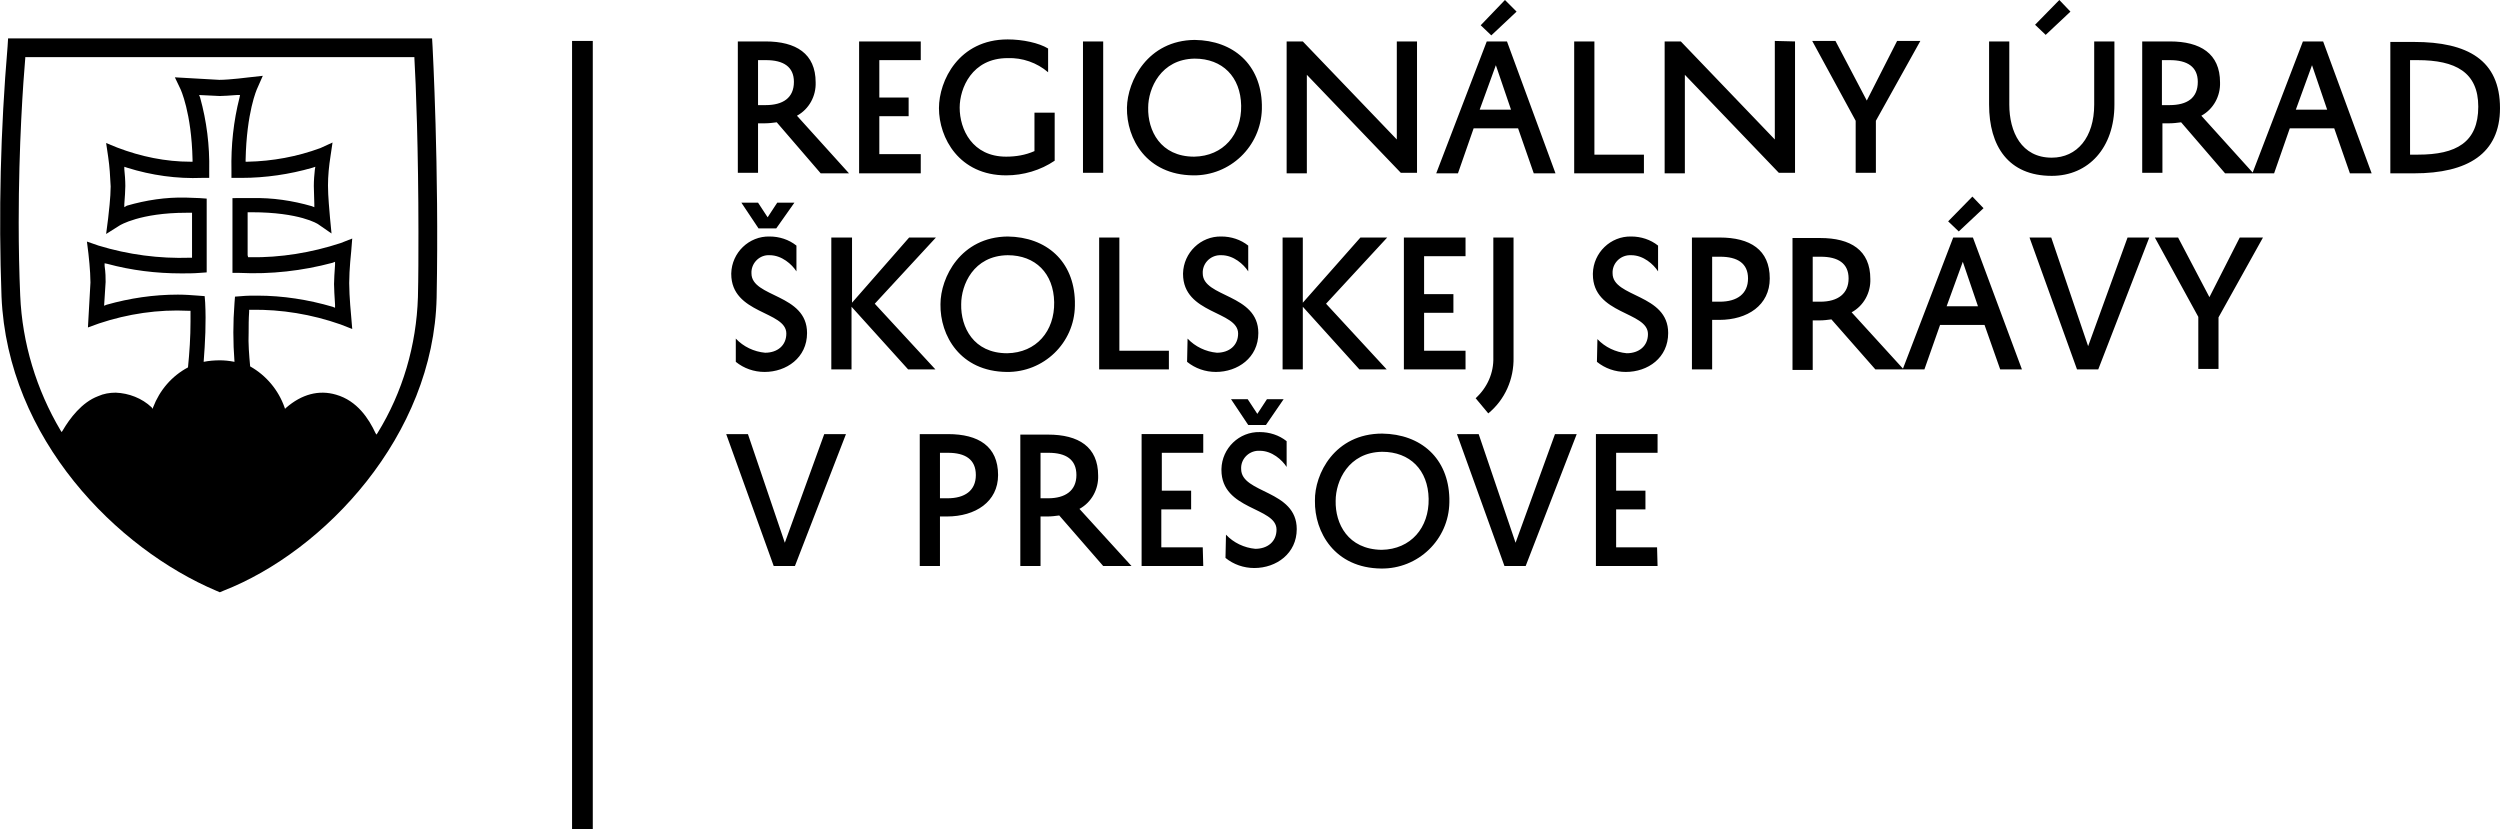 <?xml version="1.0" encoding="utf-8"?>
<!-- Generator: Adobe Illustrator 22.1.0, SVG Export Plug-In . SVG Version: 6.00 Build 0)  -->
<svg version="1.1" id="Vrstva_1" xmlns="http://www.w3.org/2000/svg" xmlns:xlink="http://www.w3.org/1999/xlink" x="0px" y="0px"
	 viewBox="0 0 494.7 164.1" style="enable-background:new 0 0 494.7 164.1;" xml:space="preserve">
<g>
	<path d="M327.9,108.3h-8.1v-7.5h5.8v-3.7h-5.8v-7.5h8.2v-3.7h-12.2V112h12.2L327.9,108.3z M292.6,85.9h-4.3l9.4,26.1h4.2L312,85.9
		h-4.3l-7.8,21.5L292.6,85.9z M264.3,99.1c0-3.9,2.5-9.6,9.2-9.7c5.5,0,9.1,3.6,9.2,9.3s-3.5,10-9.3,10.1
		C266.7,108.7,264.2,103.6,264.3,99.1 M260.2,99.1c-0.1,6.2,3.9,13.3,13.1,13.4c7.3,0.1,13.4-5.7,13.5-13.1c0-0.3,0-0.6,0-0.8
		c-0.2-7.9-5.6-12.7-13.3-12.8C264.1,85.8,260.1,93.8,260.2,99.1 M250.7,79l-1.9,2.9l-1.9-2.9h-3.3l3.4,5.1h3.5l3.5-5.1H250.7z
		 M242.5,110.4c1.6,1.3,3.6,2,5.7,2c4.4,0,8.4-2.9,8.4-7.7c0-7.8-11-7-11-11.9c-0.1-1.9,1.4-3.5,3.3-3.6c0.1,0,0.3,0,0.4,0
		c2.4,0,4.4,1.8,5.3,3.2v-5.1c-1.5-1.2-3.4-1.8-5.3-1.8c-4.1-0.1-7.5,3.2-7.6,7.3c0,0.1,0,0.1,0,0.2c0,8,10.9,7.3,10.9,11.8
		c0,2.4-1.8,3.8-4.2,3.8c-2.2-0.2-4.3-1.2-5.8-2.8L242.5,110.4z M238,108.3h-8.2v-7.5h5.9v-3.7h-5.8v-7.5h8.2v-3.7h-12.2V112h12.2
		L238,108.3z M205.9,89.6h1.6c3.4,0,5.5,1.3,5.5,4.4s-2.2,4.6-5.6,4.6h-1.5L205.9,89.6z M218.3,112h5.6l-10.3-11.3
		c2.4-1.3,3.8-3.9,3.7-6.6c0-5.7-3.9-8.1-9.9-8.1h-5.5V112h4v-9.8h1.4c0.8,0,1.5-0.1,2.3-0.2L218.3,112z M186,89.6h1.6
		c3.4,0,5.5,1.3,5.5,4.4s-2.2,4.6-5.6,4.6H186V89.6z M187.4,102.2c5.6,0,10.1-2.9,10.1-8.2c0-5.7-3.9-8.1-9.9-8.1H182V112h4v-9.8
		H187.4z M148,85.9h-4.3l9.4,26.1h4.2l10.1-26.1h-4.3l-7.8,21.5L148,85.9z"/>
	<path d="M439,62.8l8.8-15.8h-4.6l-6,11.8L431,47h-4.6l8.6,15.7v10.3h4L439,62.8z M405.9,47h-4.3l9.4,26.1h4.2L425.3,47H421
		l-7.8,21.5L405.9,47z M392.5,41.2l-2.2-2.3l-4.8,4.9l2.1,2L392.5,41.2z M388.4,51.8l3,8.8h-6.2L388.4,51.8z M386.5,47l-10,26.1h4.3
		l3.1-8.8h8.8l3.1,8.8h4.3L390.4,47H386.5z M358.7,50.8h1.6c3.4,0,5.5,1.3,5.5,4.3s-2.1,4.6-5.6,4.6h-1.5V50.8z M371.1,73.1h5.6
		l-10.3-11.3c2.4-1.3,3.8-3.9,3.7-6.6c0-5.7-3.9-8.1-9.9-8.1h-5.5v26.1h4v-9.8h1.4c0.8,0,1.5-0.1,2.3-0.2L371.1,73.1z M338.8,50.8
		h1.6c3.4,0,5.5,1.3,5.5,4.3s-2.1,4.6-5.6,4.6h-1.5V50.8z M340.2,63.3c5.6,0,10-2.9,10-8.2c0-5.7-3.9-8.1-9.9-8.1h-5.5v26.1h4v-9.8
		H340.2z M316,71.6c1.6,1.3,3.6,2,5.7,2c4.4,0,8.4-2.8,8.4-7.7c0-7.8-11-7-11-11.8c-0.1-1.9,1.4-3.5,3.3-3.6c0.1,0,0.3,0,0.4,0
		c2.4,0,4.4,1.8,5.3,3.2v-5.1c-1.5-1.2-3.4-1.8-5.3-1.8c-4.1-0.1-7.5,3.2-7.6,7.3c0,0.1,0,0.1,0,0.2c0,8,10.9,7.3,10.9,11.8
		c0,2.4-1.8,3.8-4.2,3.8c-2.2-0.2-4.3-1.2-5.8-2.8L316,71.6z M294.5,81.8c3.3-2.7,5.1-6.8,5-11.1V47h-4v23.7c0.1,3.1-1.2,6-3.5,8.1
		L294.5,81.8z M290,69.4h-8.2v-7.5h5.8v-3.7h-5.8v-7.5h8.2V47h-12.2v26.1H290L290,69.4z M253.8,47v26.1h4V60.7L269,73.1h5.4l-12-13
		L274.5,47h-5.3l-11.4,12.9V47H253.8z M234.9,71.6c1.6,1.3,3.6,2,5.7,2c4.3,0,8.4-2.8,8.4-7.7c0-7.8-11-7-11-11.8
		c-0.1-1.9,1.4-3.5,3.3-3.6c0.1,0,0.3,0,0.4,0c2.4,0,4.4,1.8,5.3,3.2v-5.1c-1.5-1.2-3.4-1.8-5.3-1.8c-4.1-0.1-7.5,3.2-7.6,7.3
		c0,0,0,0.1,0,0.1c0,8,10.9,7.3,10.9,11.8c0,2.4-1.8,3.8-4.2,3.8c-2.2-0.2-4.3-1.2-5.8-2.8L234.9,71.6z M231.3,69.4h-9.8V47h-4v26.1
		h13.8L231.3,69.4z M190.2,60.2c0-3.8,2.4-9.6,9.2-9.7c5.5,0,9.1,3.6,9.2,9.3s-3.5,10-9.3,10.1C192.6,69.9,190.1,64.7,190.2,60.2
		 M186.1,60.2c-0.1,6.2,3.9,13.3,13.1,13.4c7.3,0.1,13.4-5.7,13.5-13.1c0-0.3,0-0.6,0-0.9c-0.2-7.9-5.6-12.7-13.3-12.8
		C190.1,46.9,186.1,54.9,186.1,60.2 M164.5,47v26.1h4V60.7l11.2,12.4h5.4l-12-13L185.2,47h-5.3l-11.3,12.9V47H164.5z M153.8,40.1
		l-1.9,2.9l-1.9-2.9h-3.3l3.4,5.1h3.5l3.6-5.1H153.8z M145.6,71.6c1.6,1.3,3.6,2,5.7,2c4.3,0,8.4-2.8,8.4-7.7c0-7.8-11-7-11-11.8
		c-0.1-1.9,1.4-3.5,3.2-3.6c0.1,0,0.3,0,0.4,0c2.4,0,4.4,1.8,5.3,3.2v-5.1c-1.5-1.2-3.4-1.8-5.3-1.8c-4.1-0.1-7.5,3.2-7.6,7.3
		c0,0,0,0.1,0,0.1c0,8,10.9,7.3,10.9,11.8c0,2.4-1.8,3.8-4.2,3.8c-2.2-0.2-4.3-1.2-5.8-2.8L145.6,71.6z"/>
	<path d="M476.9,11.9h1.5c7.5,0,12,2.4,12,9.2c0,7.1-4.4,9.5-11.9,9.5h-1.6L476.9,11.9z M477.7,34.3c10.6,0,17-3.9,17-12.9
		c0-9.5-6.4-13.1-17-13.1H473v26L477.7,34.3z M457.5,12.9l3,8.8h-6.2L457.5,12.9z M455.7,8.2l-10,26.1h4.3l3.1-8.9h8.8l3.1,8.9h4.3
		l-9.6-26.1L455.7,8.2z M427.8,11.9h1.6c3.4,0,5.5,1.3,5.5,4.3c0,3.2-2.1,4.6-5.6,4.6h-1.5V11.9z M440.3,34.3h5.6l-10.3-11.4
		c2.4-1.3,3.8-3.9,3.7-6.6c0-5.7-3.9-8.1-9.9-8.1h-5.5v26h4v-9.8h1.4c0.8,0,1.5-0.1,2.3-0.2L440.3,34.3z M409.7,2.3L407.5,0
		l-4.8,4.9l2.1,2L409.7,2.3z M393.6,8.2v12.5c0,8.2,3.8,14.1,12.4,14.1c7.3,0,12.4-5.6,12.4-14.1V8.2h-4v12.5
		c0,6.5-3.4,10.5-8.4,10.5c-6,0-8.4-5.1-8.4-10.5V8.2L393.6,8.2z M371.2,23.9L380,8.1h-4.6l-6,11.8l-6.2-11.8h-4.6l8.6,15.8v10.3h4
		L371.2,23.9z M351.2,8.1v19.5L332.6,8.2h-3.2v26.1h4V14.8L352,34.2h3.2V8.2L351.2,8.1z M325.3,30.6h-9.8V8.2h-4v26.1h13.8
		L325.3,30.6z M300.1,2.3L297.8,0l-4.8,5l2.1,2L300.1,2.3z M296,12.9l3,8.8h-6.2L296,12.9z M294.2,8.2l-10,26.1h4.3l3.1-8.9h8.8
		l3.1,8.9h4.3l-9.6-26.1H294.2z M276.4,8.2v19.4L257.8,8.2h-3.2v26.1h4V14.8l18.6,19.4h3.2V8.2L276.4,8.2z M227.2,21.3
		c0-3.8,2.5-9.6,9.2-9.7c5.5,0,9.1,3.6,9.2,9.3s-3.5,10-9.3,10.1C229.6,31,227.1,25.8,227.2,21.3 M223,21.3
		c-0.1,6.2,3.9,13.3,13.1,13.4c7.3,0.1,13.4-5.7,13.6-13.1c0-0.3,0-0.6,0-0.9c-0.2-7.9-5.6-12.7-13.3-12.8
		C227.1,8,223.1,16,223,21.3 M214.3,34.2h4V8.2h-4V34.2z M185.8,21.4c0,5.9,4,13.3,13.3,13.3c3.4,0,6.8-1,9.6-2.9v-9.5h-4v7.6
		c-1.8,0.8-3.7,1.1-5.6,1.1c-6.7,0-9.2-5.4-9.2-9.7c0-3.8,2.4-9.8,9.5-9.8c2.9-0.1,5.8,0.9,8,2.8V9.6c-1.8-1.1-5-1.8-8-1.8
		C189.7,7.8,185.8,16,185.8,21.4L185.8,21.4z M182.2,30.5H174V23h5.8v-3.7H174v-7.4h8.2V8.2H170v26.1h12.2L182.2,30.5z M150,11.9
		h1.6c3.4,0,5.5,1.3,5.5,4.3c0,3.2-2.2,4.6-5.6,4.6H150L150,11.9z M162.4,34.3h5.6l-10.3-11.4c2.4-1.3,3.8-3.9,3.7-6.6
		c0-5.7-3.9-8.1-9.9-8.1h-5.5v26h4v-9.8h1.4c0.8,0,1.5-0.1,2.3-0.2L162.4,34.3z"/>
</g>
<rect x="113.2" y="8.1" width="4.1" height="156.1"/>
<path d="M86.4,58.9c0.5-25.7-0.8-49.4-0.8-49.6l-0.1-1.7H1.6L1.5,9.2c-1.4,16.5-1.8,33-1.2,49.5c1.2,28.2,22.9,49.9,42.5,58.2
	l0.7,0.3l0.7-0.3C64.2,109.1,85.8,86.2,86.4,58.9 M40.6,59.9l-0.1-1.3l-1.3-0.1c-1.3-0.1-2.6-0.2-4-0.2c-4.8,0-9.5,0.7-14.1,2
	l-0.5,0.2l0.3-4.7c0-0.8,0-1.8-0.2-3.2v-0.5l0.5,0.1c4.8,1.3,9.7,1.9,14.7,1.9c1.2,0,2.4,0,3.6-0.1l1.4-0.1V39.3l-1.4-0.1
	c-0.9,0-1.8-0.1-2.7-0.1c-4-0.1-7.9,0.5-11.7,1.6L24.6,41v-0.6c0.1-1.4,0.2-2.7,0.2-3.6c0-1.1-0.1-2.4-0.2-3.3V33l0.6,0.2
	c4.8,1.5,9.8,2.2,14.8,2h1.4v-1.5c0.1-4.9-0.5-9.7-1.8-14.4l-0.2-0.5l4.1,0.2c0.8,0,1.9-0.1,3.4-0.2h0.6l-0.1,0.5
	c-1.2,4.7-1.7,9.5-1.6,14.4v1.5h2c4.7,0,9.5-0.7,14-2l0.6-0.2l-0.1,0.6c-0.1,0.9-0.2,2.1-0.2,3.2s0.1,2.5,0.1,3.6v0.6l-0.5-0.2
	c-3.8-1.1-7.8-1.7-11.8-1.6c-0.8,0-1.6,0-2.4,0H46v14.8h1.4c6.2,0.3,12.4-0.4,18.4-2l0.5-0.2v0.6c-0.1,1.6-0.2,2.8-0.2,3.8
	s0.1,2.4,0.2,4.1v0.6l-0.5-0.2c-4.8-1.4-9.8-2.2-14.9-2.2c-1,0-2.1,0-3.1,0.1l-1.3,0.1l-0.1,1.3c-0.3,3.9-0.3,7.7,0,11.6
	c-1-0.2-2-0.3-2.9-0.3c-1.1,0-2.2,0.1-3.2,0.3C40.6,67.7,40.8,63.8,40.6,59.9 M82.8,45.9c0,4.5,0,8.8-0.1,12.9
	c-0.3,9.5-3,18.8-8,26.9L74.5,86l-0.2-0.3c-1.3-2.8-3.6-6.4-7.8-7.6c-3.4-1-6.8-0.1-9.9,2.6l-0.2,0.2l-0.1-0.3
	c-1.2-3.4-3.6-6.3-6.8-8.1c-0.2-2.2-0.4-4.5-0.3-6.7c0-1.3,0-2.7,0.1-4.1v-0.4h0.4c6-0.1,12,0.9,17.7,2.9l2.3,0.9l-0.2-2.4
	c0,0-0.4-4-0.4-6.7s0.4-6.3,0.4-6.3l0.2-2.5l-2.3,0.9c-5.8,1.9-11.9,2.9-17.9,2.8h-0.4l-0.1-0.4v-8.5h0.8c9.5,0,13.1,2.3,13.2,2.4
	l2.6,1.8l-0.3-3.1c-0.1-1.3-0.4-4.2-0.4-6.4c0-1.9,0.2-3.9,0.5-5.8l0.4-2.7l-2.4,1.1c-4.6,1.7-9.5,2.6-14.4,2.7h-0.4v-0.4
	c0.2-9.4,2.2-13.9,2.3-14.1l1.1-2.5l-2.7,0.3c0,0-3.9,0.5-5.9,0.5l-8.8-0.5l1.1,2.3c0,0,2.2,4.6,2.4,14v0.4h-0.4
	c-4.9,0-9.8-1-14.5-2.8L21,28.3l0.4,2.7c0.3,2,0.4,3.9,0.5,5.9c0,2.1-0.4,5.4-0.5,6.3L21,46.3l2.7-1.7c0,0,4-2.5,13.2-2.5H38V51
	h-0.4c-6.1,0.2-12.2-0.6-18.1-2.4l-2.3-0.8l0.3,2.4c0,0,0.4,3.4,0.4,5.7l-0.5,8.9l2.2-0.8c5.7-1.9,11.7-2.8,17.7-2.5h0.4v0.4
	c0,0.5,0,1,0,1.7c0,3.1-0.2,6.1-0.5,9.1c-3.2,1.7-5.6,4.5-6.9,7.9l-0.1,0.3L30,80.6c-1.9-1.8-4.5-2.8-7.1-2.9
	c-1.2,0-2.4,0.2-3.5,0.7c-3.2,1.2-5.6,4.4-7,6.8l-0.2,0.3l-0.2-0.3C7.2,77.1,4.4,67.9,4,58.5C3.8,53.9,3.7,49,3.7,44
	c0-15.4,0.9-27.9,1.3-32.5v-0.2h77v0.2C82.3,16.5,82.8,29.9,82.8,45.9"/>
</svg>
